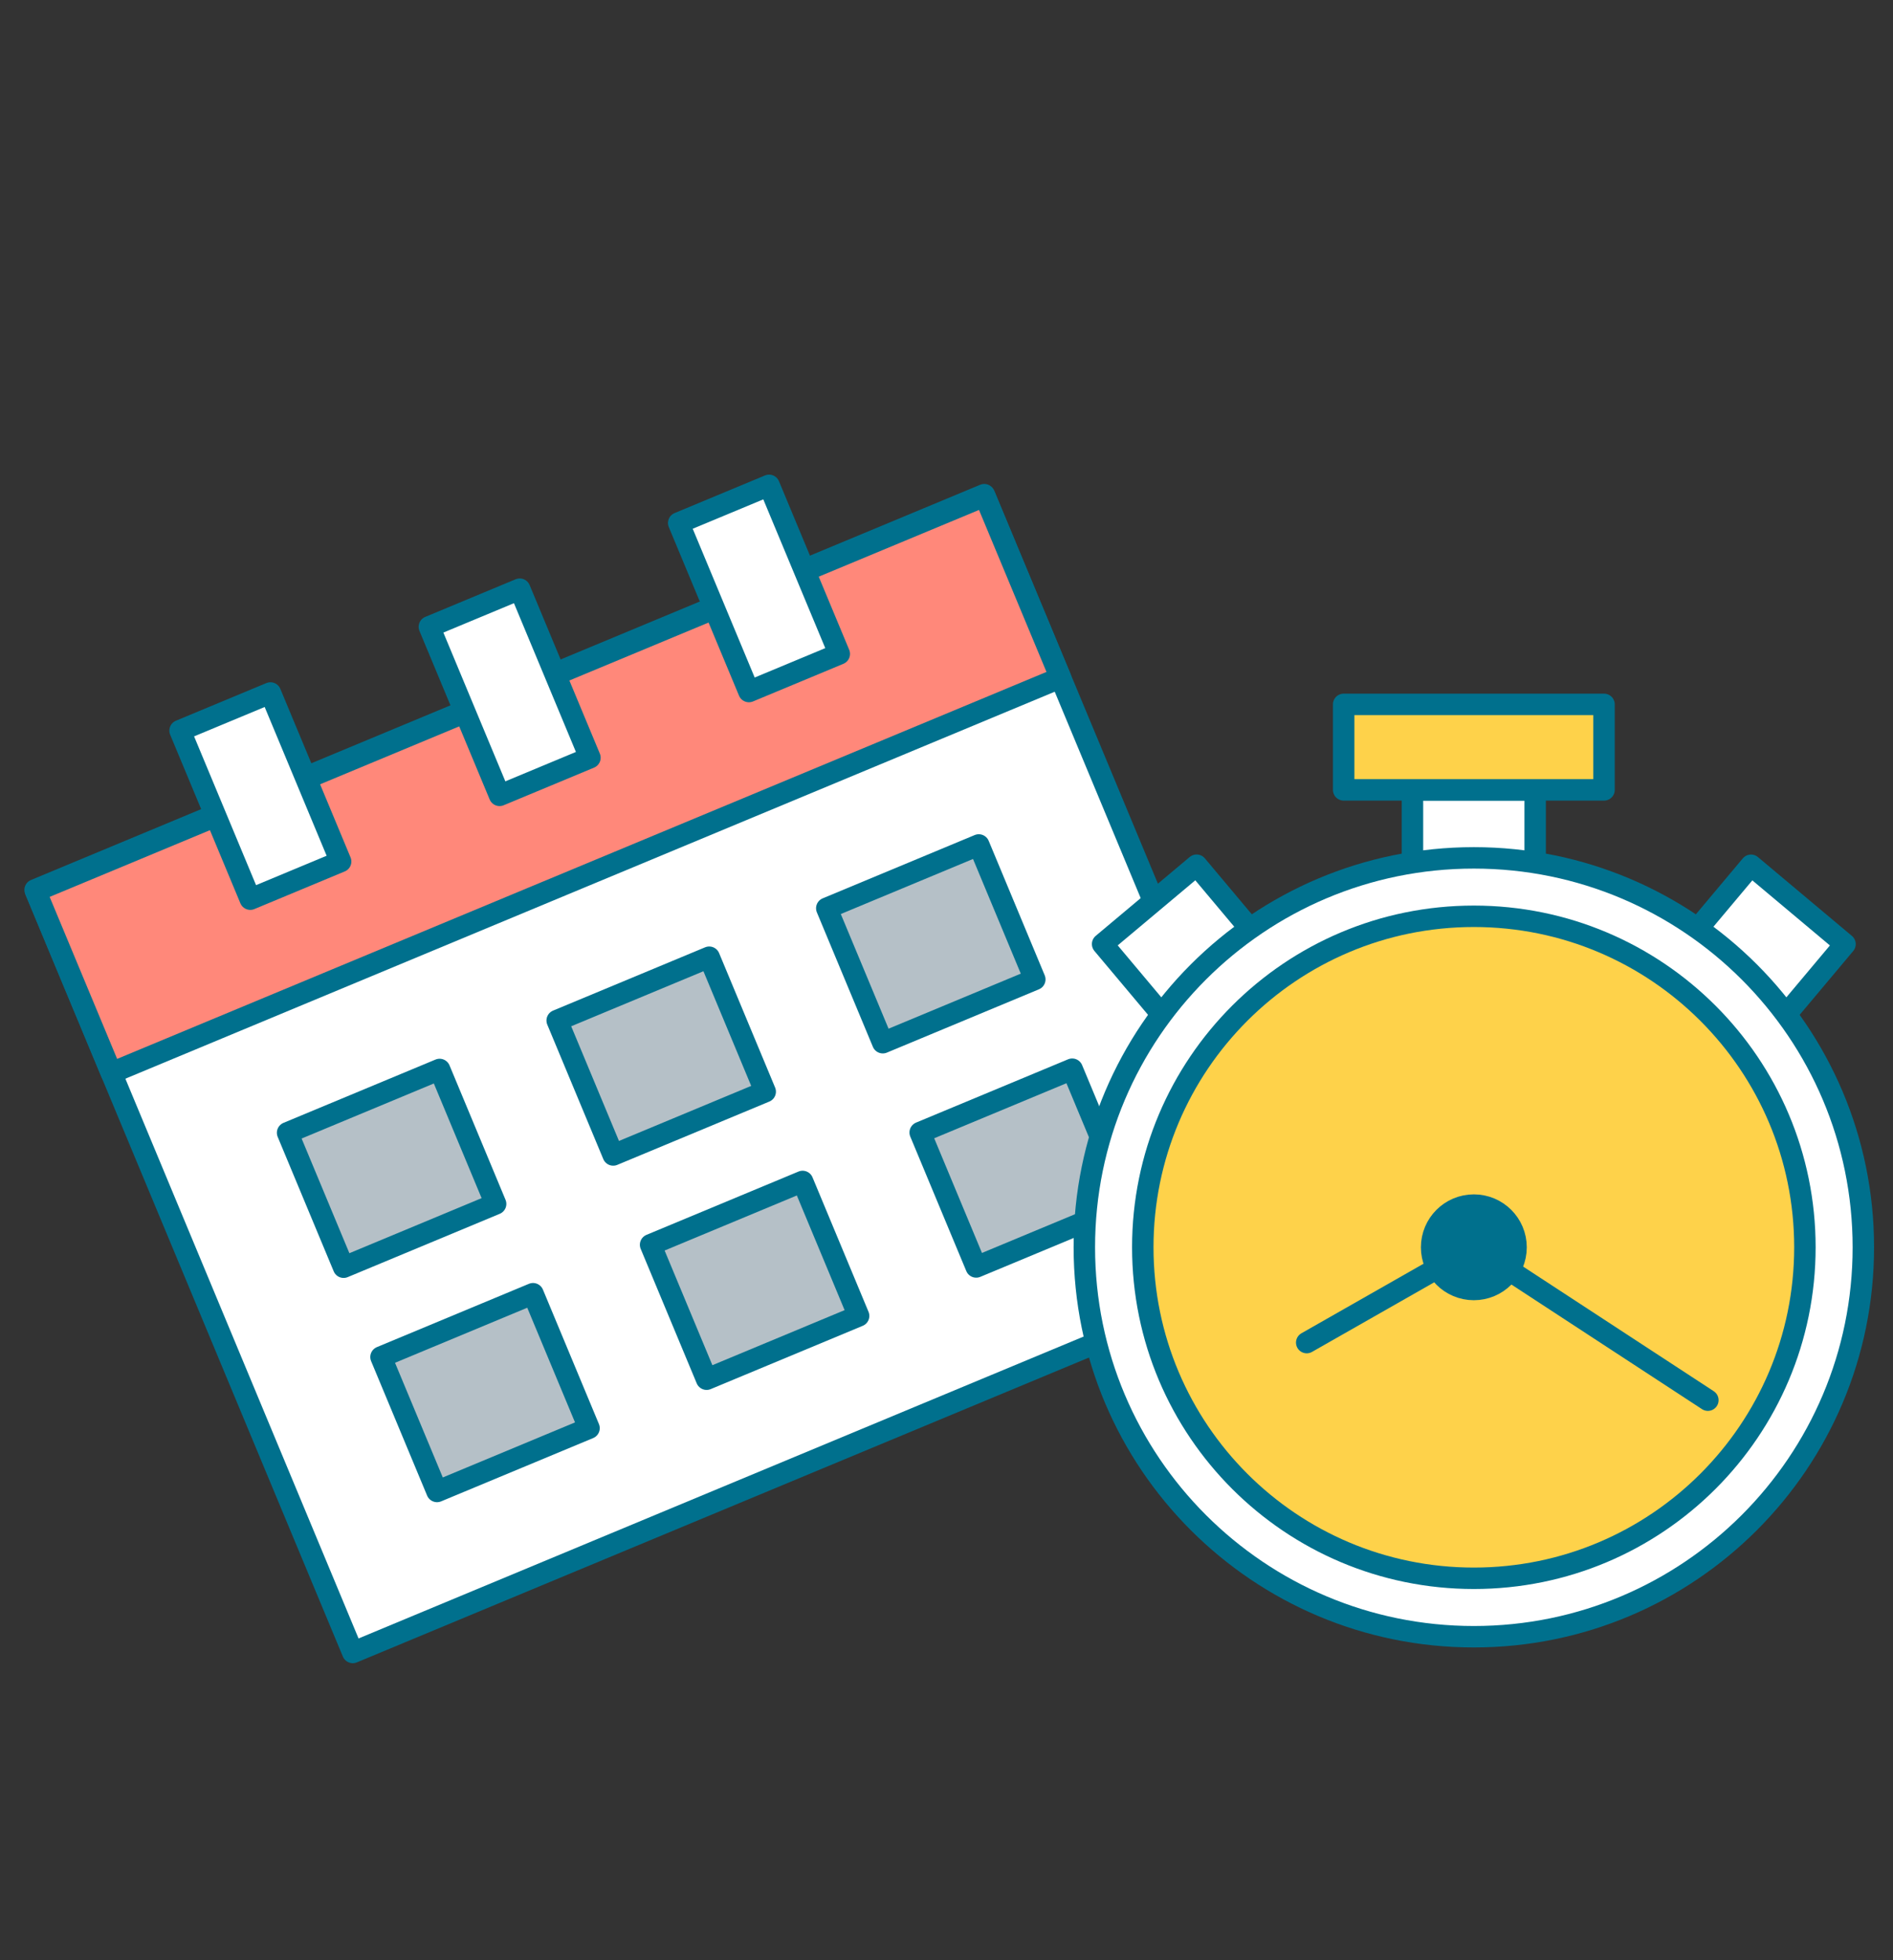 <svg width="309" height="320" viewBox="0 0 309 320" fill="none" xmlns="http://www.w3.org/2000/svg">
<rect x="0" y="0" width="309" height="320" fill="#333333" stroke="none"/>
<path d="M160.663 80.764L5.732 145.288L57.584 269.792L212.515 205.268L160.663 80.764Z" fill="white" stroke="#00708D" stroke-width="3.5" stroke-linecap="round" stroke-linejoin="round"/>
<path d="M160.748 80.967L5.817 145.491L18.177 175.17L173.108 110.646L160.748 80.967Z" fill="#FF887A" stroke="#00708D" stroke-width="3.5" stroke-linecap="round" stroke-linejoin="round"/>
<path d="M44.145 113.14L29.393 119.283L40.854 146.802L55.605 140.658L44.145 113.14Z" fill="white" stroke="#00708D" stroke-width="3.5" stroke-linecap="round" stroke-linejoin="round"/>
<path d="M84.837 96.192L70.085 102.336L81.546 129.855L96.297 123.711L84.837 96.192Z" fill="white" stroke="#00708D" stroke-width="3.5" stroke-linecap="round" stroke-linejoin="round"/>
<path d="M125.538 79.241L110.786 85.385L122.247 112.904L136.999 106.76L125.538 79.241Z" fill="white" stroke="#00708D" stroke-width="3.5" stroke-linecap="round" stroke-linejoin="round"/>
<path d="M71.759 174.607L46.945 184.941L56.088 206.894L80.902 196.559L71.759 174.607Z" fill="#B5C0C7" stroke="#00708D" stroke-width="3.5" stroke-linecap="round" stroke-linejoin="round"/>
<path d="M115.765 156.28L90.951 166.614L100.094 188.567L124.908 178.232L115.765 156.28Z" fill="#B5C0C7" stroke="#00708D" stroke-width="3.5" stroke-linecap="round" stroke-linejoin="round"/>
<path d="M159.771 137.953L134.957 148.287L144.1 170.239L168.914 159.905L159.771 137.953Z" fill="#B5C0C7" stroke="#00708D" stroke-width="3.5" stroke-linecap="round" stroke-linejoin="round"/>
<path d="M87.007 211.219L62.193 221.554L71.335 243.506L96.149 233.172L87.007 211.219Z" fill="#B5C0C7" stroke="#00708D" stroke-width="3.5" stroke-linecap="round" stroke-linejoin="round"/>
<path d="M131.013 192.891L106.199 203.226L115.341 225.178L140.155 214.844L131.013 192.891Z" fill="#B5C0C7" stroke="#00708D" stroke-width="3.5" stroke-linecap="round" stroke-linejoin="round"/>
<path d="M175.019 174.564L150.205 184.898L159.347 206.851L184.161 196.516L175.019 174.564Z" fill="#B5C0C7" stroke="#00708D" stroke-width="3.5" stroke-linecap="round" stroke-linejoin="round"/>
<path d="M195.327 141.258L179.983 154.133L192.858 169.477L208.202 156.602L195.327 141.258Z" fill="white" stroke="#00708D" stroke-width="3.5" stroke-linecap="round" stroke-linejoin="round"/>
<path d="M272.948 156.612L288.292 169.487L301.167 154.143L285.823 141.268L272.948 156.612Z" fill="white" stroke="#00708D" stroke-width="3.5" stroke-linecap="round" stroke-linejoin="round"/>
<path d="M250.59 128.96H230.56V148.99H250.59V128.96Z" fill="white" stroke="#00708D" stroke-width="3.5" stroke-linecap="round" stroke-linejoin="round"/>
<path d="M240.58 267.221C275.694 267.221 304.16 238.755 304.16 203.641C304.16 168.526 275.694 140.061 240.58 140.061C205.466 140.061 177 168.526 177 203.641C177 238.755 205.466 267.221 240.58 267.221Z" fill="white" stroke="#00708D" stroke-width="3.5" stroke-linecap="round" stroke-linejoin="round"/>
<path d="M240.58 257.68C270.426 257.68 294.62 233.485 294.62 203.64C294.62 173.794 270.426 149.6 240.58 149.6C210.735 149.6 186.54 173.794 186.54 203.64C186.54 233.485 210.735 257.68 240.58 257.68Z" fill="#FED24A" stroke="#00708D" stroke-width="3.5" stroke-linecap="round" stroke-linejoin="round"/>
<path d="M240.58 210.53C244.385 210.53 247.47 207.445 247.47 203.64C247.47 199.835 244.385 196.75 240.58 196.75C236.775 196.75 233.69 199.835 233.69 203.64C233.69 207.445 236.775 210.53 240.58 210.53Z" fill="#00708D" stroke="#00708D" stroke-width="3.5" stroke-linecap="round" stroke-linejoin="round"/>
<path d="M278.78 228.6L240.61 203.64L213.3 219.2" stroke="#00708D" stroke-width="3.5" stroke-linecap="round" stroke-linejoin="round"/>
<path d="M261.83 115H219.33V128.96H261.83V115Z" fill="#FED24A" stroke="#00708D" stroke-width="3.5" stroke-linecap="round" stroke-linejoin="round"/>
</svg>
